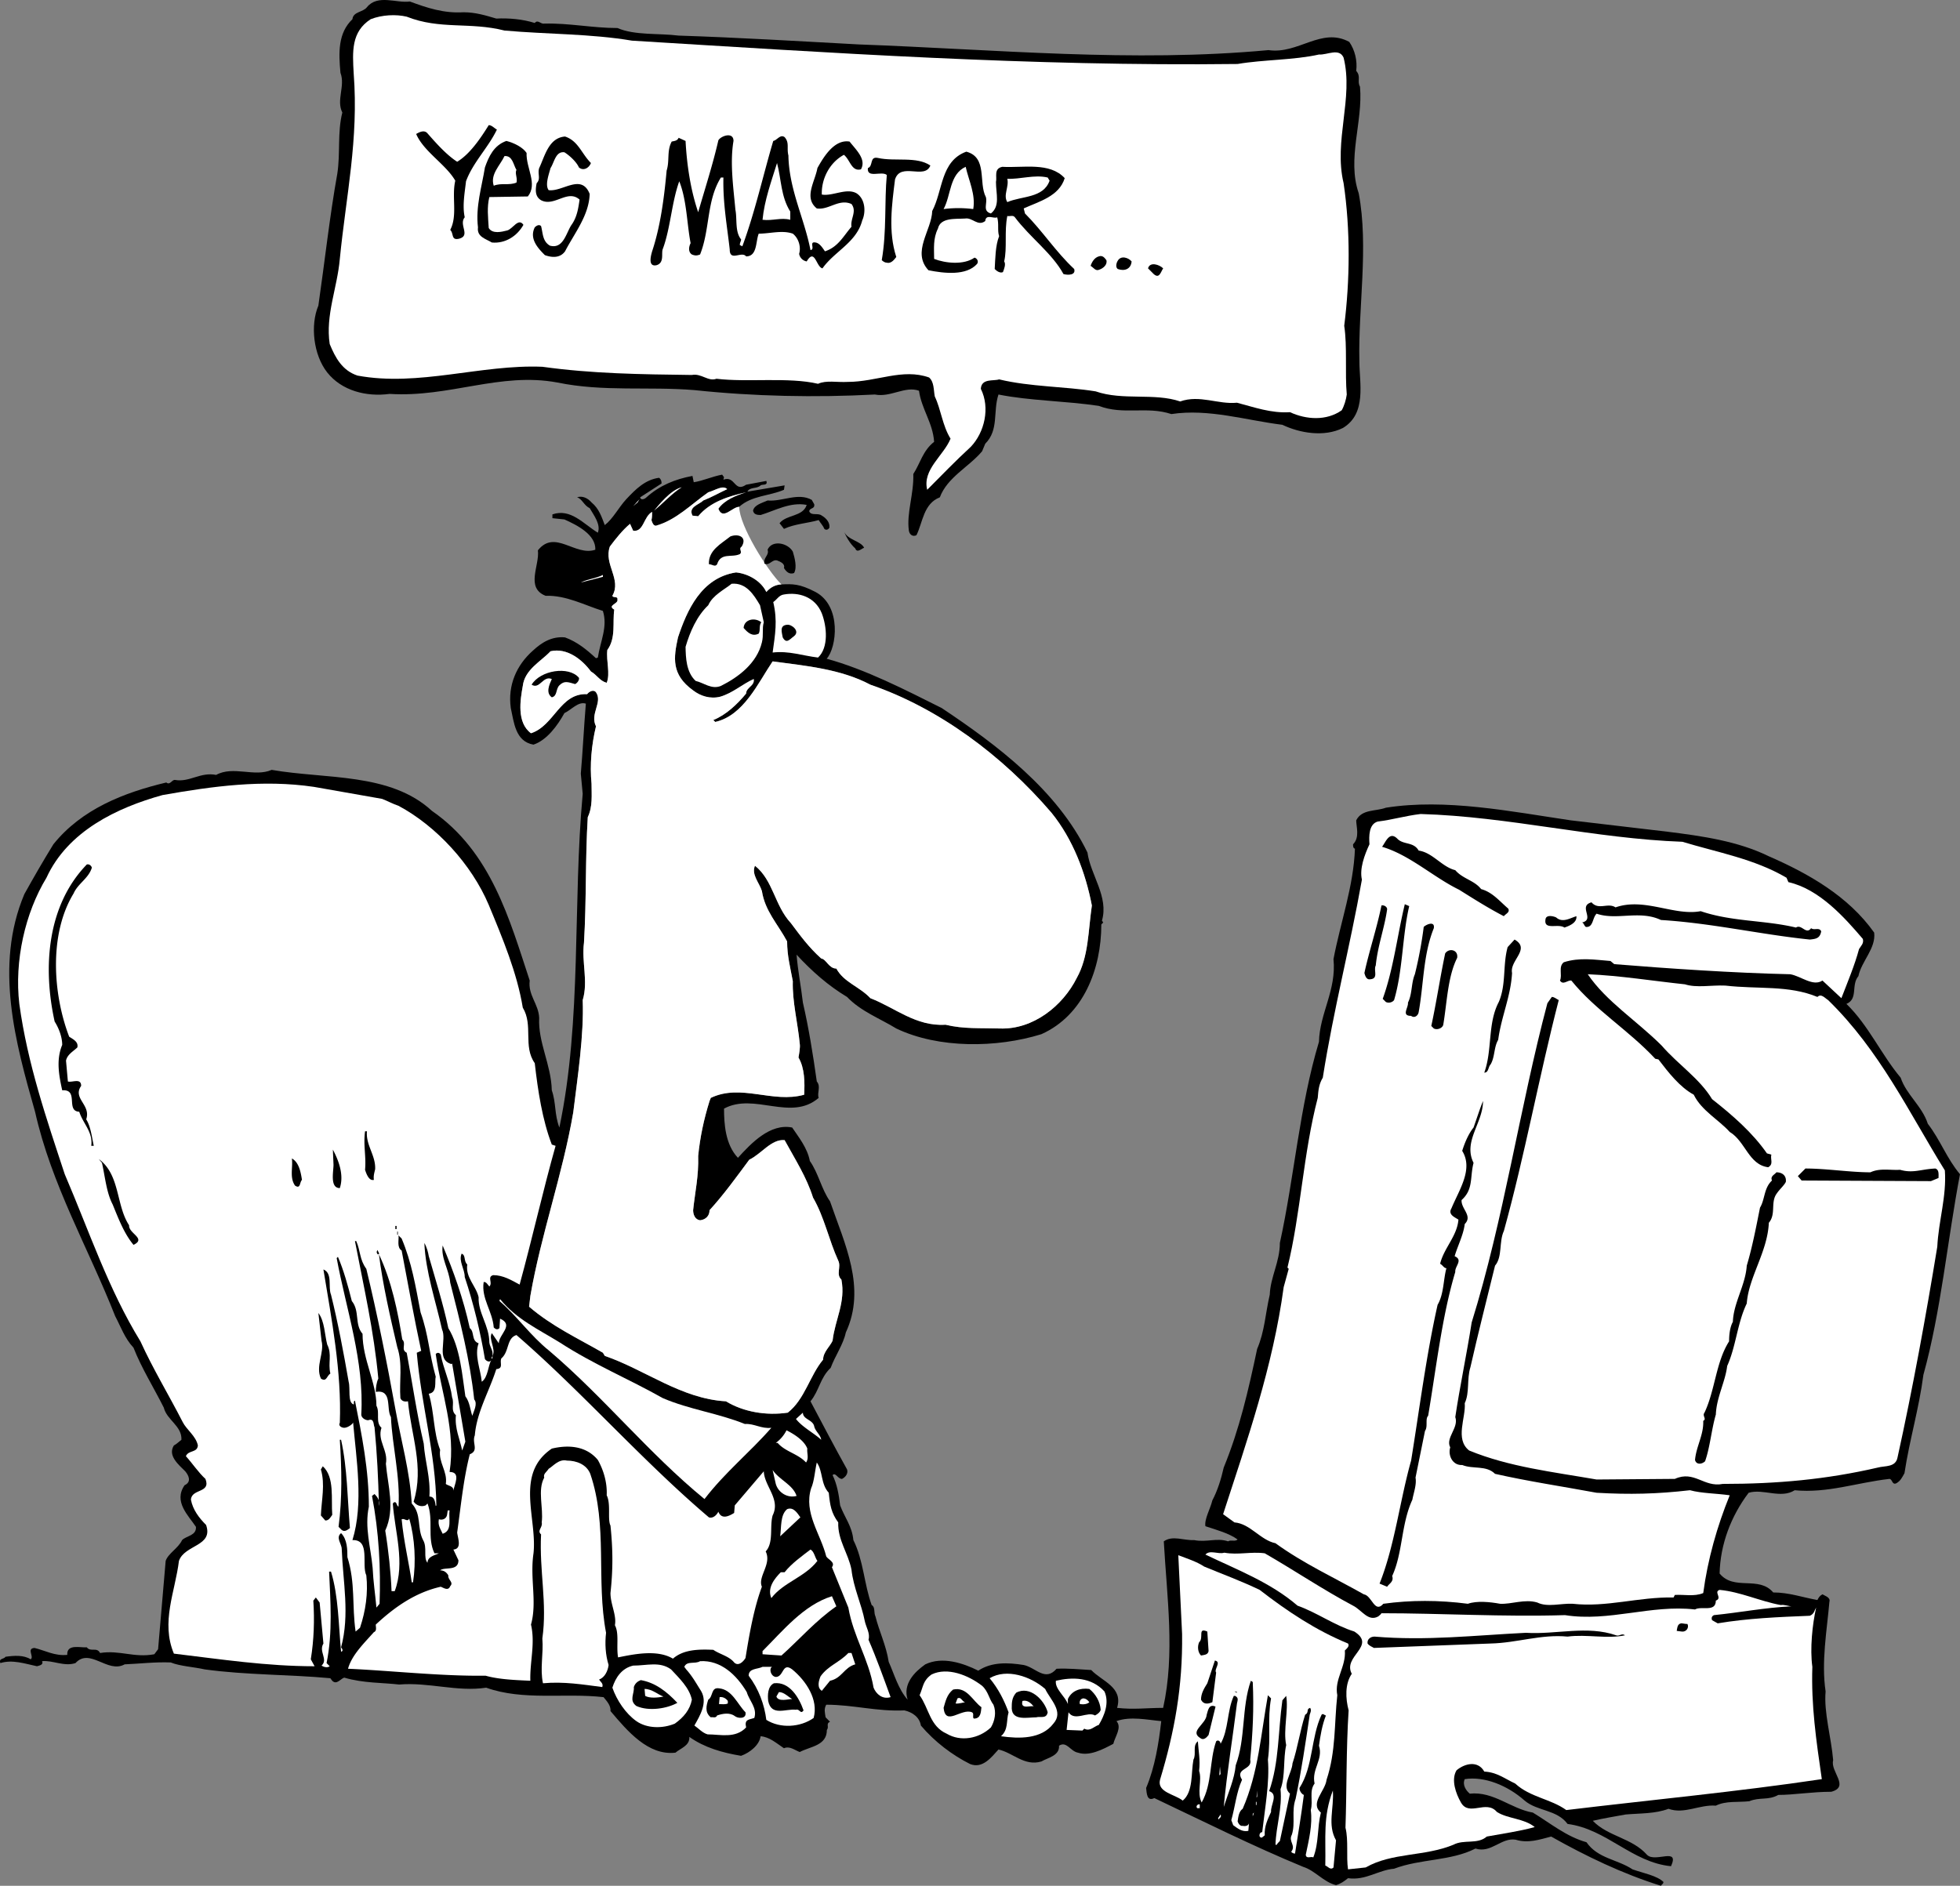 <svg xmlns="http://www.w3.org/2000/svg" width="310.662" height="298.944"><rect width="100%" height="100%" fill="#808080" stroke="none"/><path d="M73.463 1.944c1.899 0 3.5.5 5.2 1 2-.102 4.199.097 6.097.699.5-.602.902.199 1.5.097 4-.097 7.602.704 11.602.704 2.8 1.199 6.5.796 9.699 1.199 9.3.3 19.3.898 28.5 1.398 21.902.801 43.402 2.903 65 .903 4.699.699 8.402-3.704 12.8-1.301.899 1.3 1.301 3 1.102 4.597.797.903.098 1.602.598 2.5.5 5.602-2.098 11.403-.2 16.903 1.602 8.5-.101 18.097.102 26.597 0 3.5 1.2 8.301-2.601 10.602-3 1.5-6.899.8-9.602-.5-5.7-.7-11.7-2.602-17.598-1.7-3.902-1.3-7.601.2-11.5-1.3-5.402-.8-10.902-.8-15.902-1.8-.898 2.698.102 5.6-2.098 7.8l-.5 1.2c-2.101 2.5-5.5 4.1-6.699 7.3-2.601 1-2.703 4-3.703 6-.598.3-1.098-.102-1.2-.7-.398-2.8.802-5.8.7-9 1.102-1.698 1.5-3.698 3.3-5.1-.198-3-2-5.2-2.398-8.098-2.199-.801-4.5 1.097-7 .597-9.402.5-19.199.301-28.601-.699-7.301-.602-14.399.3-21.7-1.2-9.101-1.698-17.101 2.4-26.601 1.802-3.7.5-7.598-.5-9.898-3.403-2.2-2.8-2.7-7.5-1.399-10.597 1-6.903 1.797-14.204 3-20.903.5-3.199 0-6.597.797-9.699-1-2 .5-4.2-.297-6.3-.3-3.2-.402-6.302 1.899-8.5.101-1.2 1.699-1.098 2.3-1.9 1.7-2.1 4.7-.6 6.801-.902 2.7 1 5.399 1.903 8.5 1.704"/><path fill="#fff" d="M79.963 4.842c6.797.602 13.7.5 20.2 1.602 31.097 1.898 63.199 4.097 96 3.699 4.097-.7 8.898-.602 12.898-1.5 1.3.097 3.199-1.102 3.902.5 1.598 6.398-1.601 13.199 0 19.898 1.098 7.403 1 15.5.098 22.602.5 3.3.101 7.5.402 10.898-.101.801-.402 1.801-.8 2.5-2.403 1.7-5.602 1.5-8.2.301-3 .2-5.703-.8-8.402-1.5-3 .3-5.899-1.3-9-.2-4.098-1.402-9.098-.1-13.399-1.6-5-.802-10.3-.7-15.3-1.9-.899.302-2.801-.198-2.899 1.5 1.5 3 .598 6.9-1.601 9.2-2.5 2.3-4.5 4.398-6.899 6.8-.8-3.198 2.598-5.402 3.7-8.1-1.301-2.098-1.5-4.598-2.5-6.7-.2-1.102-.102-2.3-.903-3-4.2-1.5-8.297.7-12.898.7-1.7.1-3.399-.302-4.7.3-4.699-1.102-11.199-.2-16.101-.8-1.3.5-2.399-.9-3.899-.598-8.199-.102-15.8-.204-23.699-1.301-9.703-.403-19.601 3.199-29.3 1.398-2.403-.8-3.5-2.8-4.403-5-.7-4.597 1.203-8.898 1.602-13.5 1-10.097 3-18.898 2.199-29.398-.2-3.5-.399-6.602 2.699-8.602 1.8-.699 4-.8 5.703-.398 5.297 2.097 10 .8 15.5 2.199"/><path d="M78.76 20.541c-1.398 2.903-3.797 5.2-4.898 8.2-.2 1.8-.602 3.902-.2 5.703-1 1.199 1 2.898-.902 3.398-1.297.3-.797-.8-1.398-1.398 1.199-2.301.199-5.204.8-7.801-1.5-2.602-5-4.602-6.199-7.403.5-.296 1.297-.699 1.797-.097 1.402 1.597 3 3.398 4.703 4.5 2-1.2 3.7-3.7 5-5.801.5 0 .899.5 1.297.7m37.5 1.8c-.598 3.5 0 7.5.3 10.898.302 1.5-.097 3.5.903 4.704 0 .296-.203.5-.203.898l.402.2c2-5.4 3.301-11.302 4.899-16.7.601-.102 1.101-1.102 1.8-.602.801.903.301 1.704.602 2.903.098 5.398 2.5 9.898 3.5 15 .797-.102-.3-1.403.797-1.2.703.098 1.203 1 1.5 1.399 2.102-.7 2.902-2.398 4.203-3.898-.203-1.301.899-2.403 0-3.602-2-.898-3.601 1-5.5.7-2.101-1.7-.3-4.2.098-6.4 1-1.8 2.7-4.6 5.101-4.198 1 1.296 2.7 2.796 1.801 4.398-1.5.398-1.703-1.5-2.703-2.3-2.398 1.3-3.598 4-3.5 6.3 1.703.3 3.902-1.102 5.5-.2 1.402.9 1.5 3 .902 4.302-.902 3.5-4.402 4.898-6.3 7.597-1-.199-1.2-3.3-2.5-1.097a1.488 1.488 0 0 1-1.2-1.204c.301-1 0-2.398-1-3.199-1.699-.597-3.601 0-5.402 0-.5 1.2-.2 3.602-2 3.602-.7-.903-2.598.898-2.598-1.102-.402-3.597-1.101-7.398-1-11.398h-.402c-2.297 3.699-1.7 8.199-3.297 12.199-.5.2-.8.2-1.3 0-.602-.398-.5-1.2-.2-1.8-.601-3.098-.601-6.802-1.8-9.802-1.2 3.301-1.403 7.5-2.602 10.704-.3.699.3 2.199-1 2.597-1.399.301-.899-1.5-.7-2.199 1.301-3.898 1.9-8.398 2.301-12.8.5-1.598 0-3.098.801-4.598.399-.102.899-.102 1.098-.602l1.101.5c.2 3.8.801 7.8 2 11.3 1.098-3.8 2.301-7.5 3.2-11.402.398-.699 2.398-1.398 2.398.102m-22.598 3.5c-.3.8-1.199 1.3-1.902.7-.398-.9-1.5-1.9-2.297-2.4-1.402-.198-1.601 1.598-2.203 2.5-.297 1.098-.898 2.7-.297 3.5 2.2.302 5.2-2.698 6.5.598-.101 3.403-2.402 6.204-3.902 9.102-.801 1.102-2.098 1-3.2.602-1.101-1.102-2.5-2.602-1.601-4.403.3-.3.703-.5 1-.199.3 1.102.203 2.398 1.402 3.102 2.2.597 2.598-2.204 3.5-3.403.801-1.199 1-2.5 1.2-3.898-1.899-1.7-4 1.199-6.102.097-1-.597-.898-1.699-.7-2.699.7-.699.102-1.5.403-2.398.899-1.903 1.5-4.801 4.098-5 2.101.699 2.601 2.699 4.101 4.199"/><path d="M83.463 24.24c-.101 2.403 1.797 4.903.2 6.903l-6.102.097c-.399 1.602-.2 3.204-.098 4.903.598 1 2.098.597 2.899.398.898-.199 1.8-2.097 2.601-.898-1 1.8-2.902 3-5 2.8-1-.601-2.402-.902-2.203-2.402-.398-3.3.602-6.398 1.102-9.5.601-1.699 1.398-3.5 3.398-4.199 1.203.3 2.602 1 3.203 1.898m72.797 7c.3 1-.598 2.204.8 2.602 1.5-1.2.802-3.102.802-5 .199-.8-.399-2.102 1-2.398 3.3.199 7.5-.801 9.898 1.796-.898 2.903-4.098 3.704-6.5 4.801l.203.801c2.797 2.8 4.899 6.102 7.797 8.8.3 1-1 1-1.7.802-1.8-3.301-5.3-5.801-7.698-9-.301-.403-.801-.102-1.2-.204-.5 2.403 0 5.102-.5 7.204.301.398 0 1.199-.199 1.699-.5.199-1-.2-1.3-.5.097-1.602.097-3.7.699-5.2-.301-.902 0-1.902-.301-3-.5.297-1.801-.601-1.899.598-1.199.903-2-.597-3.199-.398-1.5.097-3.902-.2-4.3 1.597-.801 1.602-.602 3.204-.602 4.801 1.8.7 4.699 1 6.402-.199.399.102.7.602.399 1-1.7 1.898-5.2 1.5-7.7 1-2.699-2.898.5-6.3.598-9.398 1.703-3.204 1.3-7.903 5.402-9.403 3.399.903 1.899 4.903 3.098 7.2"/><path fill="#fff" d="M81.862 26.944c-.301.5.199 1.296 0 2-1.2.5-2.399 0-3.602.5-.598-1.801 1-3.204 1.703-4.704 1.297-.097 1.399 1.403 1.899 2.204"/><path d="M147.463 26.24c-.902 2.301-4.703-.597-5.601 2.204-.5 4-1.102 8.296.199 12.296-.2.204-.7 1.102-1.5.903-.301 0-.598-.2-.801-.403.8-4.597.402-9.199.8-13.5-.8-.699-3.198.602-3-1.097.903-.301.2-1.903 1.602-1.602 2.7.602 6.098-.3 8.301 1.2"/><path fill="#fff" d="M125.26 33.541v1.301c-1.5-.398-2.797.2-4.398 0 .3-3.102 1.398-6.102 2.3-9 .7 2.7.598 5.3 2.098 7.7m27.8-7.098c.5 2.199 1.602 4.398 1.2 6.699-1.5-.2-3.2-.2-4.7 0 1.2-2.2.903-5.5 3.5-6.7m13.302 2.2c-1 2.8-4.399 2.398-6.7 3.398-.699-1.097.301-2.398 0-3.699 2 .102 4.301-.7 6.399-.2l.3.5"/><path d="M175.362 41.24c.199.704-.5 1.301-1.102 1.5-.598.301-.898-.296-1.398-.597.199-.602.601-1.301 1.3-1.5.598-.2.899.199 1.2.597m4 .204c-.102 1.199-1.102 1.597-2.2 1.199-.402-.301-.199-1 0-1.301.5-.898 1.7-.5 2.2.102m5 1.097c-.399.602-.602 1.7-1.5.903l-.899-.903c.297-1.097 1.797-.597 2.399 0M114.76 75.643l-.098.398c1.899-.699 1.7 2.102 3.598.801l3.203-.602c.297.801-.703.5-.902.704-.598.597-1.7.199-2.098 1l5.899-1-.102.699c-2.297 1-5.098.898-7.098 2.699-1.101 0-2.601 2.2-3.3.3 1-1.402 2.8-2.1 4.398-2.6-2.7.6-5.7 1.5-7.598 3.8l-.902-.102c-.7-1.398 1-1.699 1.703-2.398 1.297-.5 2.5-1.2 3.797-1.8-.7-.7-1.898.198-3 .5-2.7 1.902-5.098 4.402-8.297 5.3-.402 0-.601-.5-.703-.898.102-.403.102-1 .102-1.301-1.399.8-1.301 3.199-3 3l-.5-1.102c-1.2 1-2.301 2.403-3.2 3.602-1 2.8 1.899 5.199.399 7.8.101.399.902 0 .8.598.2.7-1.699.903-.5 1.602-.3 2 .301 4.5-1.101 6.398-.2 1.801.5 3.7-.098 5.2-1.101-.297-1.5-1.2-2.5-1.797-1.402-1.903-3.8-3.801-6.402-3.204-1.5 1.602-4.098 2.903-4.398 5.5-.399 2.204-1 5.801 1.3 7.5 3.7-1.199 4.598-6.398 8.899-6.199.3-.398 1-.8 1.402-.3 1.098 1.601-1 3.402 0 5.402-.703 2.898-1 6.097-.703 9.097 0 1.801.203 3.602-.598 5.301-.402 6.403-.199 13.2-.601 19.903-.399 3.097.699 6.097-.2 9.097.2 5.602-.8 12.102-1.5 17.801-1.699 9.898-5.101 19.3-6.8 29.102l-.2 1.699c3.602 3.097 7.7 5 11.7 7.3l.3.5c6.399 2.2 12.102 6.797 19.2 7.2 2.8 1.699 6.402 2.3 9.8 1.8 2.7-2.101 3.5-5.902 5.602-8.402 0-1.199 1.098-2.097 1.5-3 .399-3.398 2.098-6.097 1.399-9.699-.899-.8 0-2-.5-3-1.5-3.3-2.2-6.898-4-10-1-3.2-2.801-6-4.5-9.102-2.102-.199-3.7 2.204-5.602 3.102-2 2.7-4.098 5.602-6.297 8 0 .898-.601 1.5-1.5 1.602-.8-.102-1.101-.903-1.101-1.602.3-2.898.898-5.398.8-8.602.301-3 .899-5.796 1.801-8.699l.2-.5c4.8-2.3 9.8.903 14.8-.5.098-1.898.098-4.199-.902-5.898.101-.602.3-1.602.199-2.2-.297-3.203-1.2-6.703-1.098-9.902-.402-2.199-.902-4-.902-6.3-1.5-2.797-3.5-4.797-4-8-.398-1.297-1.7-2.598-1.098-4 2.899 2.3 3.098 6.3 5.7 9.101 1.5 2 2.8 3.8 4.8 5.602.801.097 1.2 1.597 2.399 1.597 1.199 2.2 3.601 2.801 5.402 4.7 3.899 1.5 7.2 4.5 11.899 4.203 2.898.699 5.5.5 8.601.597 5.297.2 10-3.597 12.2-8 1.898-3.398 1.8-7.398 2.398-11.5-1-5.199-3-10.5-6.399-14.699-7.8-9.102-17.902-16.602-28.699-20.3-4.703-2.5-10.3-3-15.5-3.7-2.3 3.398-4.601 8.602-9.101 9.602l-.301-.301c2-.801 3.8-2.5 5.199-4.2 0-1 1.402-1.203 1.203-2.3-1.8.8-3.27 2.199-5.3 2.8-1.602.399-3.133-.101-4.301-1-3.5-2.519-3.102-5.203-2.399-8.402 1.399-4.199 3.649-9.449 9.2-10.3 2 .203 4 1.402 4.8 3.101.746-.844 1.555-1.16 2.395-1.2 1.754-.073 2.836-.132 5.402 1.2 4.184 2.25 3.352 8.832 1.77 10.582 6.199 1.7 12.433 4.918 18.23 7.816 8.703 5.801 18.3 13 23.102 22.903.5 3.597 3.398 7 2.3 10.8l.2.297-.301.301c0 7-2.801 14.403-9.5 17.403-7.098 2.199-16.301 2.296-23-.903-2.598-1.597-5.598-2.699-7.801-5-3-1.8-5.598-4.097-8-6.699.203 2.602.703 5 1 7.602.902 3.898 1.602 8.199 2.203 12.5.7.796 0 1.796.297 2.597-4.398 3.801-10.2-.898-15 1.7 0 2.402.203 5.703 2.203 7.8 2.098-2.3 5.098-5.5 8.598-4.8 1 1.5 2.402 3.203 2.8 5.3 1.399 2 1.801 4.403 3.2 6.403 2.3 6.699 5.8 13.699 2.5 20.796-.399 1.903-1.7 3.704-2.399 5.602-1.699 1.602-1.8 3.602-3.199 5.3 1.899 3.598 3.797 7.2 5.797 10.802.203.597-.2 1.199-.797 1.5-.703 0-1-1.102-1.5-.602.7 1.398 1 3.102 1.2 4.8.699 1.9 1.898 3.302 2.097 5.5 1.602 3.2 1.703 7 2.902 10.302.598.296.301 1.199.598 1.796.602 2.403 1.703 4.602 2.102 7.204.898 2 1.5 4.296 3 6-.801-2.5 1.101-4.403 2.8-5.602 2.7-1.3 6-.2 8.399 1 2.101-1.398 4.699-1.3 7.199-.898 1.902.398 3.402 2.699 5.203.597 1.797-.097 3.7.102 5.5.2 1.7 1.8 5.098 2.703 4.098 6 2.699.3 4.699 0 7.3 0 1.899-8.598.602-17.5.102-26.399 1.399-1 3.2-.102 4.797-.2 2 .4 3.602-.402 5.402.2.399-.3 1.098.102 1.5-.3-1.402-1-3.3-1.5-5.101-2.098-.2-1.102.8-2.801 1.101-4.102.801-1.5 1.399-3.398 1.801-5.2 2.5-6.1 3.899-12.198 5.297-18.8 1.203-2.8 1.3-5.602 2-8.602.102-2.796 1.602-5.199 1.602-8.199 2.3-10.5 3.101-21.597 6.199-31.898.101-4.5 2.8-8.2 2.3-13.102 1.102-5.8 3.2-11.597 3.399-17.5-.297-.097-.297-.398-.297-.699 1.098-1.102.5-2.8.5-3.8.899-1.802 3.098-1.4 4.7-2 9.5-1.5 19.8.6 29.3 2l15.297 1.8c5.602.7 11.203 1.5 16.102 3.898 6.199 2.704 12.601 6.301 16.699 12.102.3 2.5-2 4.5-2.5 6.898-1.2 1.403 0 3.602-1.899 4.403 3.5 3.398 5.5 8 8.598 11.699.902 2.7 3.402 4.5 4.3 7.3 2 2.598 3 5.5 5.102 8-2 10.5-3 21.7-5.8 31.802-.7 5.398-2.2 10.296-3 15.597-.399.7-.602 1.2-1.301 1.602-.7.3-.598-.7-1.098-.7-5.203.598-9.8 2.297-15 1.797-2.203 1.403-5-.296-7.3.403-2.801 3.699-4.5 8.199-4.602 12.8 2.3 2.797 6.199.297 8.5 3 2.5 0 4.699.797 7 1.2.199-.403.402-.7.8-.903.5.301 1.301.5 1.102 1.204-.402 4.597-1.3 9.5-.601 14.199-.301 3.3.898 7.3 1.199 10.898-.5 1.801 2.699 4.2-.301 5-3.098 0-5.898.5-8.398.5-1.602.903-2.899.301-4.602 1-1.797.2-3.7-.097-5.297.7-2.601-.2-5 1.402-7.5.5-2.101.8-4.5.703-6.8.902-1.602.3-3.5.597-5.2 1 2.399 2.5 6.2 2.699 8.598 5.398 1.3 1.301 5.199-1.3 3.8 1.801-6.199-.602-10.199-5.898-16.398-6.7-1.703-2.3-4.8-2-6.8-3.698-2.7-2.403-6.403-3.903-9.5-3.403-.403.903.199 1.801.8 2.301 3.797-.398 6.5 2.398 10 3 2.797 1.7 5.297 3.8 8.5 4.7 1.797 2.6 4.899 2.698 7.297 4.3 1.703.602 3.902 1 4.902 2 0 .3-.3.398-.402.602-6.098-1.903-11.898-4.704-17.398-7.801-1.899.5-3.7 1.097-5.602.5-2.297-.403-3.898 2.199-6.398 1.398-3.899 2-8.7 1.602-12.899 3.2-2.5.203-4.5 1.902-7.3 1.5-.602.5-1.2.902-1.903 1.101-2-.5-3.297-2.3-5.2-2.898-8-3.301-15.8-7.204-23.597-10.903-1.203.602-1.203-.8-1.3-1.597 1.398-3.301 2-7.102 2.398-10.602-2.2-.2-4.899-.8-7.098 0 .899 1-.203 2.398-.5 3.602-1.703.898-3.8 2-5.601 1.398-1.2-.2-1.801-1.898-3-1.102.101 1.602-1.801 1.903-2.801 2.5-2.7.801-4.5-1.398-6.801-1.898-1.098 1.2-2.5 3.102-4.5 2.3-2.797-1.402-5.598-3.5-7.797-6.1-.203-1.302-1.3-2.098-2.601-2.4-4.399.2-8.102-.902-12.399-.902-.402.704-.203 1.301-.101 2l.699.704c-.7.296-.098.796-.5 1.296 0 2.5-2.598 2.602-4.301 3.5-.797-.296-1.598-1-2.5-.597-1.2-.801-2.297-1.801-3.7-1.903-.198 1.403-1.698 2.602-3.097 3.102-3-.5-5.8-1.3-8.203-3 .102 1.398-1.398 1.8-2.2 2.5-4.3.5-7.597-3.398-10.3-6.602.102-.898-.7-1.699-1.098-2.199-6.199-.699-12.699.602-18.601-1.5-4.598.7-9.098-.898-13.801-.5-2.5-.3-5.7-.199-8.7-1.097-.597.199-1.198 1.199-1.898.5l-.3-.403c-6.399-.597-13.399-.5-19.899-1.398-1.8-.403-3.902-.5-5.402-1.102-2.5-.097-4.899.2-7.301.301-2.7 1.5-5.5-2.7-7.797-.2-1.8.598-3.703-.5-5.3-.3.3.602-.5.7-.801.8-1.899-.402-3.899-1.1-5.801-.5-.301-.8.601-.6.8-1 1.399-.198 2.899-.3 4 .4.602-.4-.699-1.7.602-1.802 1.7.403 3.2 1.301 5.2 1.102-.102-1.8 2.097-1.102 3.097-1.2.602.802 1.602-.1 2.102.9 3.101-.5 5.398.8 8.601.198l.598-.796 1.199-14c.402-1.204 2-2 2.602-3.301.699-.7 2.3-.7 2.199-2.102-1.2-1.8-3.598-4-1.801-6.597 1.102-.5.703-1.5.102-2.204-1.102-1.097-2.801-2.5-1.801-4.097.402-.2.8-.602 1.199-.903.102-2.199-2.297-3.097-2.797-5.097-1.601-3.2-3.5-6.2-4.8-9.5-1.403-1.5-2-3.301-2.903-5-4.297-10.903-10.098-20.801-12.7-32.403-3.097-10.898-6.5-23.097-1.698-34.5 1.5-2.699 3-5.296 4.601-7.898 4.5-5.602 11.2-8.2 17.899-9.8.601.5.898-.5 1.398-.4 2.3.4 4-1.3 6.5-.8 2.703-1.5 6.102.398 8.8-.8 8.602 1.5 18.802.402 25.403 6.5 9.399 6.5 12.297 17.198 15.5 26.902-.3 2.296 1.399 3.699 1.5 5.898-.203 3.898 1.899 7.398 2 11.5.7 2 .399 3.8 1.2 5.898 3.597-17.097 2.097-35.5 3.699-52.898l-.301-3.2c.3-3.402.5-7.5.8-11.1-1.199-.4-2.3 1-3.398 1.5-1.101 2-2.8 4.3-4.902 5-2.899-.5-3.098-3.598-3.598-5.802-.5-3.597.899-6.796 3.5-9.097 1.399-1.301 3-2.301 5.098-2.102 1.902.7 3.402 1.903 4.902 3.301l.297-.102c.402-2.597 1.602-4.898.8-7.398-2.898-.898-5.8-2.5-9.097-2.398-3.203-1.301-.902-4.801-1.203-7.204 2.703-3.398 5.902 1 9.102-.097.101-2.403-2.899-3.903-4.899-4.801l-1.902-.2v-.6c2.902-1 4.902 1.5 7.199 2.901.5-1.3-.598-2.703-1.297-3.902-.902-.398-1.203-1.5-2-1.7.797-.3 1.7.102 2.297.802 1.203 1 1.602 2.3 2.102 3.597 1.3-1 2.199-2.797 3.398-4.097 1.5-1.602 3-3.102 5.203-3.403.297.203.399.5.399.903l-3.399 2.199c.098.5.7.3 1 0 2.098-1.898 4.598-2.898 7.297-3.398l.203 1c1.399-.204 2.899-.903 4.5-1.204l.297.403"/><path fill="#fff" d="M117.162 80.342c-1.101 0-2.601 2.2-3.3.3 1-1.402 2.8-2.1 4.398-2.6-2.7.6-5.7 1.5-7.598 3.8l-.902-.102c-.7-1.398 1-1.699 1.703-2.398 1.297-.5 2.5-1.2 3.797-1.8-.7-.7-1.898.198-3 .5-2.7 1.902-5.098 4.402-8.297 5.3-.402 0-.601-.5-.703-.898.102-.403.102-1 .102-1.301-1.399.8-1.301 3.199-3 3l-.5-1.102c-1.2 1-2.301 2.403-3.2 3.602-1 2.8 1.899 5.199.399 7.8.101.399.902 0 .8.598.2.7-1.699.903-.5 1.602-.3 2 .301 4.5-1.101 6.398-.2 1.801.5 3.7-.098 5.2-1.101-.297-1.5-1.2-2.5-1.797-1.402-1.903-3.8-3.801-6.402-3.204-1.5 1.602-4.098 2.903-4.398 5.5-.399 2.204-1 5.801 1.3 7.5 3.7-1.199 4.598-6.398 8.899-6.199.3-.398 1-.8 1.402-.3 1.098 1.601-1 3.402 0 5.402-.703 2.898-1 6.097-.703 9.097 0 1.801.203 3.602-.598 5.301-.402 6.403-.199 13.2-.601 19.903-.399 3.097.699 6.097-.2 9.097.2 5.602-.8 12.102-1.5 17.801-1.699 9.898-5.101 19.3-6.8 29.102l-.2 1.699c3.602 3.097 7.7 5 11.7 7.3l.3.5c6.399 2.2 12.102 6.797 19.2 7.2 2.8 1.699 6.402 2.3 9.8 1.8 2.7-2.101 3.5-5.902 5.602-8.402 0-1.199 1.098-2.097 1.5-3 .399-3.398 2.098-6.097 1.399-9.699-.899-.8 0-2-.5-3-1.5-3.3-2.2-6.898-4-10-1-3.2-2.801-6-4.5-9.102-2.102-.199-3.7 2.204-5.602 3.102-2 2.7-4.098 5.602-6.297 8 0 .898-.601 1.5-1.5 1.602-.8-.102-1.101-.903-1.101-1.602.3-2.898.898-5.398.8-8.602.301-3 .899-5.796 1.801-8.699l.2-.5c4.8-2.3 9.8.903 14.8-.5.098-1.898.098-4.199-.902-5.898.101-.602.3-1.602.199-2.2-.297-3.203-1.2-6.703-1.098-9.902-.402-2.199-.902-4-.902-6.3-1.5-2.797-3.5-4.797-4-8-.398-1.297-1.7-2.598-1.098-4 2.899 2.3 3.098 6.3 5.7 9.101 1.5 2 2.8 3.8 4.8 5.602.801.097 1.2 1.597 2.399 1.597 1.199 2.2 3.601 2.801 5.402 4.7 3.899 1.5 7.2 4.5 11.899 4.203 2.898.699 5.5.5 8.601.597 5.297.2 10-3.597 12.2-8 1.898-3.398 1.8-7.398 2.398-11.5-1-5.199-3-10.5-6.399-14.699-7.8-9.102-17.902-16.602-28.699-20.3-4.703-2.5-10.3-3-15.5-3.7-2.3 3.398-4.601 8.602-9.101 9.602l-.301-.301c2-.801 3.8-2.5 5.199-4.2 0-1 1.402-1.203 1.203-2.3-1.8.8-3.27 2.199-5.3 2.8-1.602.399-3.133-.101-4.301-1-3.5-2.519-3.102-5.203-2.399-8.402 1.399-4.199 3.649-9.449 9.2-10.3 2 .203 4 1.402 4.8 3.101.746-.844 1.555-1.16 2.395-1.2-2.246-2.218-6.664-9.3-6.696-12.3m-13.5.602c.598-.704 2.598-3.301 4.399-3.704-1.598 1-3 2.602-4.399 3.704"/><path d="M129.06 79.944c.102.796-.698.5-.8 1.097.3.801 1.402.2 2 .7.703.402 1.3 1.101 1.203 1.902-.203.398-.601.398-.8.199-.2-.5-.602-.898-.903-1.398-1.7.5-3.797.597-5.5 1.398l-.7-.898c1.102-1.403 3.7-1 4.302-2.903-2.602-.5-5 .903-7.301 1.602-.598 0-1.098-.102-1.2-.7.2-.902 1.399-1.203 2.301-1.601 2.399.2 4.801-1.3 7-.102l.399.704"/><path fill="#fff" d="m100.362 80.24 1-1.097-.301.5zm0 0"/><path d="M136.963 86.842c-.402.102-1.101.898-1.402.102-.899-.801-1.5-2-1.801-2.704.602 1.403 2.703 1.5 3.203 2.602m-19.403-.199c-.597.398.2.8-.3 1.199-1.297.602-3-.3-3.598 1.602-.3.5-.8 0-1.3 0-.102-2.204 1.898-3.204 3.398-4.403 1.3-.5 2.703.102 1.8 1.602"/><path fill="#fff" d="m95.56 91.444-3.5.898c1.2-.602 2.302-.602 3.5-1.2v.302m24.903 4.5c.2.898.399 1.796.598 2.699-.301 1 0 2-.301 3.199-.797 3.3-3.7 5.5-6.5 6.898-1.5.602-2.7-.5-4-.796-1.5-1.403-1.566-3.684-1.598-5.403.7-2.398 1.801-4.898 3.598-6.597.703-1.602 2.602-2.5 3.703-3.403 2.297-.199 3.5 1.7 4.5 3.403m9.797 1.296c.8 2.102 1.102 5.403-.598 7-2.5-.296-4.601-1.097-7.199-.796.399-2.903.797-5 .098-8 .601-.403.902-1.102 1.7-1.204 2.269-.398 4.901.301 6 3"/><path d="M120.662 98.643c-.402.597-.101 1.199-.402 1.8-1 .5-1.7-.101-2.398-.902.101-1.398 1.8-1.699 2.8-.898m5.2 2.199c-.7.5-1.2 1.3-1.801.2-.098-.7-.598-1.9.699-2 .703-.099 2.102 1 1.102 1.8m-34.102 6.602c.102.296-.2.796-.598 1-1.101-.301-1.699-.602-2.5.199-.601.597-.3 1.699-1.199 1.898-1-.699-.402-2 0-2.898-1.402-.602-1.902 1.699-3.203.898 1.402-2.3 5.902-3 7.5-1.097"/><path fill="#fff" d="M60.56 126.643c.802.3 1.7.8 2.602 1.097 6 3.204 11.598 9.301 14.301 15.704 2.2 5.296 4.5 10.796 5.399 16.296 1.699 2.801 0 6.102 1.898 8.801.5 4.403 1.203 9 2.703 12.903l.598.199c-2 7.097-3.7 14.699-5.7 22-1.3-.7-2.601-1.5-4.199-1.5-1 .3 0 1.199-.601 1.8-.2-.203-.5-.8-.899-.703-.402 2.602 1.399 4.602 1.598 7.204.3.296.602.398.902.097l.098-1.5c2.3 1-.2 2.5-.2 3.903l-1.097-1.602c-.601.898.7 2.5.098 3.602v.398h-.2c.602-.898-.199-1.7-.3-2.5 0-2.7-1.801-4.7-1.7-7.2-.398-1.8-2.101-3.1-1.8-5.198-.598-.5-.2-1.5-.899-1.704-.5 1.204.5 2.403.5 3.704 1.399 4.199 2.5 8.796 3.2 13 .199.296.699.597 1 .199-.5.8-.5 2.699-1.5 3.398-.2-2-1.2-4.199-.5-6.097-1.2-.403-.602-1.801-1.399-2.403-1-4.597-2.601-9.097-4.3-13.097-.301 2 1 3.796 1.199 5.898 1.601 6.3 3.101 12.102 3.8 18.5.598.7-.101 1.898-.3 2.602-.301-.801-.399-2.204-1.102-3.102-.5-3.3-.797-7.7-2.7-10.8-.8-3.802-2.097-7.9-3.097-11.4-.101-.6-.3-1.402-.703-2.1.203 4.6 1.8 9.198 2.8 13.698.802 1.704-1 4.801 1.5 5.5l.102-.097 2.098 12.398-.5 1.403c-.398-1.903-1.2-3.5-1-5.602-.898-.8-.2-1.8-.598-2.8-.3-2.4-1.402-4.598-1.8-6.802-.2-.296-.5-.398-.801-.097.902 6.3 3.199 12.097 2.199 18.699 1.902 0 .703 2.101.602 3 .101-.8-.899-.8-1.2-1.102.301-2-1.199-3.398-.902-5.398-1.098-2.899-.898-5.899-1.797-8.899 1.399-.203.899-1.902 1.098-2.703-1.098-3.898-1.098-6.5-2.399-10.199-.8-4.199-1.402-7.898-3-11.699l-.5-.5c.098.7-.3 1.898.5 2.398 1 5.301 2 10.801 3.098 15.903l-.7.3c.7 8.2 3 16 3.102 24.2l-.101.097c-.098-.5-.098-1.5-1-1.5.199-3-.7-5.5-.899-8.398-1.101-4.7-1.8-9.602-2.699-14.398-1-.5 0-1.403-.703-2.102-.7-4.398-1.7-9.3-3.7-13.5.602 4.8 1.802 10 2.903 14.7.899 2.698.297 5.402.5 8.1.2.5.7.598 1.2.5.5 5.4 2.597 10.4.898 15.9.402.6 1.199.902 1.902.6l.297-.3c1 2.602-.098 5.398 1.102 7.898h.699c-.598.301-1.801.5-1.801 1.5-.7-.796 0-2.398-.7-3.597-1-1.903-.198-4.102-1.8-5.801-.297-5.102-1.7-10-2.598-15-1.3-7.2-2.902-15.2-4.601-22.2-1.098-1.5-.899-2.8-1.598-4.402h-.203c1.402 7.301 3 14.204 3.703 21.801-.3.602-.402 1.5-.402 2.102 2.699-.403 1.601 2.699 2.402 4 .2 4.5 1.5 9.5 1.2 14.199-.403-.2-.2-.8-.7-.7l-.203.2c.3 4.398 2 9.398.3 13.898h-.5c-.097-2.796-.5-6.597-1-9.597 1.602-3.5.403-7.102.102-10.602.399-2.097-1.402-3.699-.699-5.699-1-.898-.203-2.398-.8-3.5 0-3.7-2.2-7.3-2.2-11.398-1.3-1.5-.402-3.602-1.703-5.204-.598-2.398-1.297-4.898-2.2-7l-.198.204c1.5 8.097 4.398 16.398 3.898 24.796 0 .5.602.903 1.102.903 1-.403.8.8 1 1.097.398 4.204.601 8.102.699 12.5.199-.898-.301-1.5-.7-1.898l-.398.3c1.098 5.7 1.399 11.5 1.2 17.098l-.5.602c-.2-2.2-.5-4.102-.602-6.3-.301-3.302-1.301-6.4-.598-9.7 0-5.8-1.101-11.3-2.203-16.8-.297.1-.098.402-.2.6-1-.3-.5-2.5-.8-3.6-.797-4.598-1.7-9.4-2.797-13.802-.5-1.199.297-3.398-1.203-4 1.3 7.903 2.902 16.204 2.602 24.301-.301.5.3.801.699.801.601 0 1.5-.7 1.402-.898.5 5.796 1.7 12.898-.101 18.699 2.898-.102 1.398 3.898 2.199 5.597.3 2.801-.098 5.602-1 8.301l-.7.602c-.601-4.2 0-7.602-1.3-11.801 0-1.102 0-2.8-1-3.8-.899.698.101 1.698.101 2.5.2 5.3 1.301 10.402-.101 15.6.101.2.3.302.199.598-.098 0-.098.102-.2.102-.398-4.102-.398-8.8-1.597-12.7h-.3c.199 4.598.597 9.598-.403 14.5l.5.5c-.398.302-1 .098-1.297-.1 1.098-1-.5-2.2.297-3.5l-.598-6.5-.601-.802-.399.5c.2 3.102.098 6.204-.402 9.301l.602 1.102c-7.602 0-14.801-1.102-22.301-2-2.098-5 .199-9.801.8-14.7.899-2.601 5.5-2.3 4.301-5.703-1.101-1.097-2.101-2.398-2.402-4 .102-1.796 3.203-1 2.3-3.296-1.097-1-2.097-2.5-3.097-3.602.399-1 1.797-.5 1.899-1.7-.301-1.5-1.801-2.5-2.399-3.698-2.203-4.301-4.703-8.403-6.703-12.801-5.098-8.301-8.098-17.403-12-26.5-2.898-8.801-5.898-17.5-7.2-27-.8-6.801.903-14.403 4.302-20C10.76 131.74 18.56 128.04 25.76 126.04c7.902-1.398 15.902-2.5 24-1.3l10.8 1.902m206.102 6.802c5.598 1.699 11.399 2.699 16.5 5.699l.301.699c4.899 1.102 8.899 5.602 11.797 9 .203.7-.297 1.102-.598 1.602-.699 2.597-1.8 5.199-2.8 7.796l-3-2.796c-1.5 1-3.399-.704-5.102-1-9-.204-19.297-.903-27.898-1.602l-.602-.5c-2.5-.2-4.898-.602-7.398.2-.899.698-.2 2-.602 2.902.5.796 1.203-.102 1.8 0 3.802 4.699 9 7.796 13.302 12.398l.5.102c1.601 2.097 3.398 4.398 5.601 5.597 1.2 2.5 4 4 5.7 5.903 2.5 1.5 3 5.199 6.097 5.597.902-.5.3-1.3.5-2l-.7-.199c-2.3-3.3-5.398-6-8.698-8.602-2-3.296-5.301-5.398-8-8.5-3.899-3.898-8.801-7-11.7-11.296 5 .199 10.598 1.097 15.399 1.597 1.902.602 4.101.102 6.402.2 5.2.601 10-.098 14.598 1.8.601-.597 1.199.2 1.699.5 8.203 8 12.8 17.801 18.5 27 .3 4.102-1 8-1.2 12.102-1.8 11-3.898 22.5-6.3 33.398-.297 1.602-2 1.301-3.098 1.602-8.199 1.898-16 2.597-24.601 2.597-3 .602-4.5-2.199-7.598-.796l-12.402.097c-6.899-1.199-13.899-2-20.2-4.597-2.3-1.801-.5-5.204-.699-7.5.801-1.704.301-3.801.899-5.704 1.199-5.296 2.601-10.796 3.902-16.097 1.2-1.403.598-3.801 1.399-5.5 3.3-11.903 5.601-24.602 8.699-36.602-.399-.199-.7-.5-1.098-.5l-.703 1c-4.398 16.602-6.898 34.2-12 50.602-.797 5.097-1.898 10.3-2.598 15 .598 1.699-1.601 3.3-.8 4.8-.399 1.297.398 2.899 1.898 2.797 1.703.704 3.8 0 5.203 1.403 5.297 1.199 10.7 2 16.098 3 5.199.3 9.601.199 14.8-.403 1.801.5 4.2.5 6.301.801-2 4.903-3.5 10.2-4.199 15.5-1.402.602-3.101.2-4.5.301l-.203.398c-5.598-.097-10.598 1.602-16 1-1.797-.097-4 .602-5.598-.199-2-.597-4.101.301-5.902.2-1.598-.297-3.7-.5-5.098 0-4.601-.598-9.101-.598-13.402 0-1.398 1.601-1.797-1.297-3.098-1.5-4.601-2.598-9.601-4.899-14-8.098-2.402-.5-4-3.102-6.5-3.301l-1.8-1.3c3.8-11.7 7.898-23.4 9.601-36l.797-2.9-.2-.198c2.102-8.5 2.5-18.102 4.802-26.903.101-1.3.199-2.199.8-3.199 1.7-10.8 4.301-20.7 6.2-31.398-.399-1.704.398-3.903 1.199-5.602-.098-1.3-.098-3.2 1.3-3.602 2.399-.296 4.301-.898 6.801-1.199 14 .403 27.598 3.903 41.5 4.403"/><path d="M224.862 134.842c2.199.3 3.699 2.602 5.8 3.102 1.2 1.398 3 1.597 4.098 3 1.8.5 2.902 1.898 4.3 3.097.302.602-.398.801-.698 1.2-2.5-1.297-4.7-2.7-7.102-4.2-4.098-2-7.797-5.5-12.2-6.8.602-.797 1.2-2.598 2.5-1.2 1 .903 2.5.403 3.302 1.801M14.56 137.541c-.5 1.7-2.198 2.5-2.898 4.102-3.902 6.398-3.3 15.898-.699 22.699.598.398 1.5.8 1.297 1.7-.598.6-1.598 1.1-1.797 2.1l.297 3.302c.703.199 2.102-.602 2.102.699-1.399 2 1.601 3 .8 5.3.7 1.098.899 2.797 1.2 4.2h-.399c.297-2.2-1.3-3.5-1.902-5.403-2.2-.097 0-3.597-2.7-3.398-.5-2.3-1-4.8 0-7.2 0-1.198-.5-2.6-1.199-3.698-1.902-8.602-1.199-18.403 5.098-24.903.402-.097.703.2.8.5m241.5 6.301c4.602-1.602 9.302 1.398 13.5.602 5 1.699 10.102 1.398 15.102 2.597.899-.597 1.598 1.2 2.399.102.5.398 1.3-.2 1.601.5-.199 1.097-.8 1.199-1.8 1.3-7.801-.8-15.5-2.601-23.602-3.101-3.398-1.602-7 .102-10.2-1-.698.7-.5 2.2-1.698 2.102-.301-.204-.301-.602-.602-.704 2.102-.5-.7-2.597 1.5-3.199 1.102 1.301 2.602 0 3.8.801m-32.698-.199c-1.102 4.699-1 10.199-2.399 14.898-.3.403-.902.5-1.3.301l-.5-.5c1.699-4.7 2.3-10 3.5-15l.699.3m-3.5.501c-.399 2.898-1.5 5.8-1.801 8.898-.399.801.5 2.102-.899 2.2-.601.101-.8-.598-.902-1 .703-3.297 2-7.2 2.703-10.7.399-.097.899.2.899.602m30 1.097c.101 1-1 1.5-1.899 1.801-1-.699-3.3.5-3-1.3.098-.797 1.297-.5 1.7-.297 1 .898 2.199.097 3.199-.204m-22.602 1.903c-1.7 4.199-1.598 8.898-2.398 13.3-.102.598-.7 1-1.2.598-1.601 0-.402-1.3-.5-2.097.7-1.403.5-3.102 1.098-4.5a65.848 65.848 0 0 0 1.402-7.5c.399-.403 1.801-1 1.598.199m12.402 7.097c-.199 3.704-1.699 6.903-2.199 10.602-.703 1.2-.5 2.7-1.203 3.898-.398.403-.297 1.301-1 1.301 1.3-3.597.5-7.8 2.3-11.199 1.2-2.8.602-5.8 1.403-8.7l1.098-1.198c2.601 1.5-.801 3.296-.399 5.296m-8.699-2.398c-1.5 3-1.601 7-2.203 10.602-.098.5-.898.898-1.5.597l-.398-.398c.8-3.7 1.398-7.7 2.199-11.5.601-.903 2.101-.602 1.902.699m4.097 22.699c0 3.5-3.198 6.403-1.5 9.801-.597 2.3 0 4.2-1.898 5.898-.101 1.403 1.801 2.5.5 3.801-.199 1.7-1.101 3.403-1.601 5.102 1.402.597 0 1.597.101 2.5-2.101 7-3 15.097-4.3 22.8-.5.5 0 1.7-.5 2.399l-1.5 7.398c.199 1.102-.301 2.403-.5 3.5-1.801 3.903-1.5 8.403-3.2 12.102.301.898-.5 1.2-.8 1.7l-1.2-.5c2.399-6 3.2-13.098 5-19.5 1.301-8 2.399-16.7 4.2-24.7 1-1.7.898-4 1.398-5.8-.398 0-.598-.5-1-.7.602-2.5 2.703-4.398 2.902-7-.601-.398-1.699-.8-1.101-1.8 1.199-2.9 3.5-6.2 1.699-9.098.402-1.301 1-2.704 1.8-3.704.5-1.398 1-3 1.5-4.199m-176.898 4.801c-.199 2.2 1.399 3.8 1.301 6-.101.5-.3 1-.203 1.7-.797.198-1.2-1-1.398-1.598.199-2.102-.301-3.903 0-6.102h.3m-4.3 9c-1.602 0-1-2.602-1-3.7l-.102-2.402c.902 1.704 1.8 4 1.102 6.102m-6-1.301c-.399.403-.2 1.5-1.102.903-.898-1.301-.297-2.903-.5-4.301 1.102.597 1.402 2.097 1.602 3.398m-27.399 7.199c-.101 1.301 2.797 2.102.7 3.102-1.5-1.8-2.403-4.2-3.301-6.398-1-1.903-1.2-4.403-1.7-6.602l-.5-.602c3.399 2.5 2.7 7.301 4.801 10.5m276-8.398c1.5-.7 3.098-.3 4.7-.398 2.097.597 3.3-.102 5.597-.204.602.204.5.903.5 1.5l-1.2.5-20.5-.097-.597-.7 1.2-1.203c3.3 0 7.097.602 10.3.602m-13.403 1.5c-.198.5-1 1.2-1.398 1.8-1.101 1.4-.101 3.302-1.3 4.7-.2 4.602-3.2 8.602-3.5 12.8-1.5 3.098-1.7 6.802-3.102 9.9-.297 2.5-1.7 5-1.797 7.698-.703 2.403-.902 5.102-1.703 7.403-.5.5-1.398.597-1.598-.2.2-2.203 1.399-4 1.301-6.203.598-.296-.203-.796.2-1.296 1.699-3.602 1.8-8 3.898-11.301 0-.903.101-2.2.601-3.102.098-3 2-5.8 2.2-8.898.898-3 1.5-6.2 2.101-9.2.797-1.3.598-3.101 1.899-4.3-.301-.7.398-.903.699-1.301.902 0 1.601.5 1.5 1.5m-220.399 7h.2v.5h-.2v-.5m.301.898h.098v.5h-.098v-.5m-3.101 3.602c-.2-.3-.2-.398 0-.7 0 .302.5.7 0 .7"/><path fill="#fff" d="M88.76 212.842c5.402 3.5 10.8 5.7 16.3 8.8 4.2 1.802 8.802 2.4 13 4.098 1.5-.097 2.602.801 4.2.602-3.398 3.898-7.297 7-10.598 11.3-8.902-7.3-15.902-16.1-24.601-23.5-3-2.402-5.098-5.5-7.899-7.902l.098-.296c2.602 3.199 6.102 4.796 9.5 6.898"/><path d="M51.862 213.143c.8 1.597.101 2.898.5 4.597-.602.403-.602 1.403-1.5.801-.899-2 .601-4.097.101-6l-.5-4.398c1 1.3 1 3.5 1.399 5"/><path fill="#fff" d="M81.862 211.643c10.3 8.898 19.898 19.898 30.5 28.898.601.2 1.199-.3 1.5-.898.5 1.3 1.699.699 2.5.199l.101-1.2 4.598-5.402c.101 2.403 2.699 4.403 1.402 7-.5 1.801.2 4.301-1.101 5.704 1 2-1.301 4-.602 5.597-1.297 3.5-2 7.602-2.598 11.301-.3.5-1.101 1.398-1.8.7-.801-1-2.301-1.302-3.301-2-2.2-.098-4.7-.098-6.399 1.402-2.5-1.5-6.199-.704-8.699-.204-.3-1.796.2-3.796-.5-5.097.297-1.602-.703-3.301-.703-5.102.402-3.699.402-6.8 0-10.699-.5-1 .102-3.398-.598-4.8.098-2-.5-4-1.402-5.598-1.898-2.301-4.797-2.403-7.297-1.801-5.902 4-2.3 11-2.902 16.597-.598 4 .601 7.704-.399 11.301.7 3-.199 5.903-.101 8.903-2.301-.102-5-.204-7.098-.801-7 .097-15-.801-21.8-1.102.597-2.199 2.597-4.097 4.097-5.8.5-.2.3-.797.3-1.2 3-2.8 6.302-5.097 10.302-6 .5.2 1.199.7 1.5-.098.601-.601-.399-1-.301-1.703-.301-.5-.7-.797-1.301-.797.703-.601 2.902.2 2.902-1.601l-.8-1.7c1.398-.1.699-1.8.601-2.698.598-4.301 1-8.5 2-12.403 1.5-.597.297-1.8.797-3 .3-3.699 2.3-7 3.402-10.5 1.2-.098.5-1 .801-1.699 1.297-1.102.797-3.2 2.399-3.7m47.198 14.501c.2.8 1 1.3 1.102 2.097-1.199-1.097-3-2-4-3.296l1.098-1c0 1.097 1.602 1.097 1.8 2.199m-1.097 3.5c-.101.699.297 1.5-.203 2.199-1.297-1.398-3.297-1.7-4.5-3.102h-.297a5.53 5.53 0 0 0 1.7-2c1.199.602 2.8 1.602 3.3 2.903"/><path d="M54.06 228.24c1 4.5 1 9.301 1.403 14-.3.204-.8.704-1.3.301l-.5-.5c.597-4.5.5-9.199.199-13.8h.199"/><path fill="#fff" d="M93.56 233.643c2.802 8.199.903 16.8 2.5 25.199-.198 1.7-.097 3.5.403 5.102-.101.898-.601 2-1.5 2.296.2.403.7.602.5 1.204-3.101-.403-6.101-.903-9.402-.602-.5-2.3.101-4.7-.098-7.102.797-5.597-.5-10.699-.203-16.5-.7-.597.3-1.097.102-1.898.3-2.3-.7-5.102.398-7.102-.2-.597.402-.898.703-1.398.7-.398 1.598-1.602 2.899-1.3 1.5 0 3.101.6 3.699 2.1m37.801 3.001c.199 2 .398 3.199 1.5 4.699-.102 2.8 1.601 4.898 2.101 7.5.297 2.8 1.598 5.5 2.098 8.102.199 1 .902 2 .601 3 1.301 3 2.399 6.097 3.5 9.097-1.3.403-2.3-.5-2.699-1.5-.8-4.597-3.203-8.097-4-12.699l-2.601-6.398c.601-.801-.602-1.204-.899-1.704-.902-3.597-3.601-6.898-2.402-10.796.5-1.102.601-2.801.902-4.102 1 1.398.598 3.398 1.899 4.8"/><path d="M52.662 240.143c-.3.398-.5.898-1.101.898l-.7-.8c.102-2.5.7-4.899 0-7.297l.301-.5c1.899 1.699 1.301 5.199 1.5 7.699"/><path fill="#fff" d="M126.26 237.143c-1.398.398-2.898-.5-3.297-1.903l-.5-2.199c1.098 1.602 3.2 2.301 3.797 4.102m.602 3.398-3.2 3c.2-1.5 0-3.398 1.098-4.3 1-.399 1.602.601 2.102 1.3m-55.602-1.097c-.2 1.296.5 3.199-1.098 3.699-.3-.7-.8-1.301-.601-2.301.601.2 1.199-.102 1.3-.7l.102-.698h.297m-5.797 11.398h-.203c-.398-2.898-1.297-6.602-1.598-10 .5-.2.899.5 1.2-.102.898 3.102 1.101 6.903.601 10.102m64.097-3.398c-2 2.597-5.398 3.398-7.3 5.898-.7-1.602.5-3.102 1.5-4.102h.602c1.101-1.398 2.8-2.597 4.101-3.597.598.3.7 1.3 1.098 1.8m70.902-1.203c4.7 2.704 9.297 5.801 14 8.301 1.399.7 2.399 2.602 4 1.7.2-.2.598-.399.5-.7v.2c9.399 0 19.399.601 29.098.3 7 1.102 13.601-1.699 20.601-.898 1-.602 3.301.5 3.301-1.403 1.098-.398-.402-1.398.598-1.699 3.3.301 6.402 1.801 9.699 2.403.5-.102 1.3.199 1.703.199-4.203.199-8.3 1-12.3 1.398-.403.2-.403.5-.301.801l.898.5c4.8-.8 9.602-1 14.602-1.2.699-.3.699-.8 1-1.3-.602 2.7-1 6.5-.602 9.398-.2 6.102.602 11.602 1.5 17.801-13.398 2-27.2 3.301-40.5 4.903-2.5-1.801-5.7-2-8.098-4.204-1.699-.796-2.902-1.796-4.902-1.898-1-1.8-3.098-1.3-4.398-.2-.899 1.5-.102 3.7.699 5.098 1.3 2.301 4-.5 5.699 1.5 1.703 1.102 4.3 1 6 2.403-2.598.699-4.898 1-7.598 1.5-1.5 1.3-3.601.398-5.3 1.3-4.602 1.899-9.7 1.2-13.899 3.598l-2.8.301c-.301-2 .097-4.602-.403-6.602.203-5.796.102-12.5.5-18.597-.5-1.903-.598-4.2.5-5.801-1.5-2.8 4-4.398.402-6.7-3.199-1-5.902-3-9-4.1-4.3-3.7-9.601-5.7-14.601-8.098.699-.801 2 0 3-.301 2.199.398 4.199-.2 6.402.097"/><path fill="#fff" d="M190.862 248.342c2.898 1.2 5.898 2.3 8.8 3.7 4.399 3.402 8.899 6.402 14 8.5.301.402-.199.8-.5 1.1.2 2.598-1.699 4.598-1.199 7.098-.5 4.5-.203 8.903-1.703 13.403-.2 1.8-2.7 3.699-.898 5.199-.602 2.398-.301 4.8-1.2 7.102-.402-.204-1.101.296-1.199-.403.5-2.398 1.098-4.8.797-7.097.402-1.5-.297-3 .602-4.204-.5-2.296 1.398-3.796.699-6 .199-1.5.5-3.296 1.101-4.796-.199 0-.5-.403-.699-.102-1.703 3.602-1.3 8.2-3.5 11.602 0 .5.399 1 .7 1.097-.403 3.102-.903 6.2-1.403 9.301-.2 0-.5-.102-.598-.3.801-1-.5-1.598.098-2.7.602-1.898-.098-3.7.602-5.7.898-4.3 1.601-9.1 2.199-13.1 0-.4.402-.802.101-1.302-.699.204-.101.704-.8 1.102-.801 2.5-1.2 5.3-2 7.7-.102 1.6-1.801 3.6-.399 4.8l-1.601 7.5c-.2.2-.399.398-.5.602h-.2c.098-3 1.098-5.801.801-8.801.797-2.102.399-4.801.899-7-.5-2.403.398-5.5 0-7.801l-.602.7c-.7 5-.5 9.8-2.098 14.402 1.5.5.2 2.199.301 3.296-.5 1.102-1.101 2.301-1 3.704-.3.199-.5.597-.8.199-.102-.2 0-.7.398-.7.402-3.601 1.199-7.902.902-11.5.5-3.601-.101-6.402.5-9.703l-.5-.5c-1.101 6.102-1.5 12.301-4 18-.601.403-.703 1.301-.8 2 .097.301.398.801.8.704.399.097.899 0 1-.403l-.101 1.2c-1 .203-1.7-.399-2.399-.899l-.3-.8c.597-2.098.8-4.4 1.699-6.4-1.2-1.902 1.699-1.5 1.3-3.198.399-4.301.598-8 .399-12.301l-.301-.2c-1.5 4.297-.797 9.098-2.398 13.399-.2 2.2-1.2 4.398-1.899 6.602.5-5.403 1.399-10.801 2.098-16.403.101-.5.3-.898-.301-1.199h-.2c-1.097 2.398-.8 5.3-2.097 7.602 0-.403-.402-.704-.703-.403-1.098 3.102-.598 6.7-2.297 9.7-.8-1.598.098-3.5-.402-5 .199-1.797-.098-3.098-.2-4.7-.898.7-.199 2-.699 2.903-.402 2.097 0 5.097-1.699 6.5-1.203-1-4.101-1.301-3.601-3.301 2.3-7.602 3.601-14.7 3.5-23.102l-.602-12.5c1.3.5 2.902 1 4.102 1.801m-58.302 6.301c-3.198 2.199-5.898 5.3-8.698 7.8l-3-.203v-.5c3.199-3.199 6.5-7.296 11-8.699l.699 1.602"/><path d="M267.463 257.444c.297.597-.203 1.296-.902 1.199l-.801-.102c.102-.5.102-1.097.703-1.199.297 0 .598.102 1 .102m-75.903 4.296c-.097.602-.698.602-1.198.704-.5-.5-.602-1.403-.301-2.102.8-.7-.301-2.398 1.3-1.7l.2 3.098m65.999-2.5c-2.898.602-6.097-.199-9.097.204-4.203-.403-8 1-12.203 1.097l-18.5.7c-.297-.2-.7-.297-1-.7-.098-.699.5-1.097 1.102-1.097 8.199.699 15.898-.204 24-.602 4.8.3 9.699-1.2 14.3.398.5.204.899-.398 1.399 0"/><path fill="#fff" d="M135.56 263.842c-1.8.5-2.097 2.2-4 2.602l-1.3 1.597c-.797-.5-.5-1.597-.2-2.3 1.2-1.7 3-2.2 4.403-3.7h.5l.598 1.801"/><path d="m192.76 265.143-.598 4.699c-.699.3-1.402.398-1.8-.398 0-1 .5-1.801 1-2.602l1.199-3.602c1.101.204-.2 1.403.199 1.903"/><path fill="#fff" d="M118.362 268.24c.398 1.403 1.699 2.5 1.199 4.102-.899.3-1.598.2-1.301 1.5-1.7 1.8-4.098 1.102-6.098 1.102-.8-.204-1.5-1-2.101-1.403.902-1.597 2.101-3.597 1.101-5.398-.699-1.102-1.402-2.403-2.402-3.5l-.297-.403c.399-1 1.7-.398 2.5-.898 3.297-.2 5.797 2.2 7.399 4.898"/><path fill="#fff" d="M109.662 269.444c-.3 1.597-1.3 2.796-2.699 3.796-1.902.801-4.402.801-6.101-.398-1.7-1.2-3.102-3.3-3.801-5.3.5-1.598 1.5-3.098 3.3-3.5 2.2 0 4.2-.7 6 .6 1.301 1.4 2.899 2.9 3.301 4.802m12.7-5.204c-.5.301-.2 1.5.601 1.602 1.297 0 1-2.398 2.598-1.2 2.199 1.802 4.199 4.802 3.402 7.7-2.101 1.5-5.3 1.7-7.5.3-.3-2.402-1.203-4.902-2.8-7 0-1.198 1.398-1 2.199-1.402h1.5m35.101 6c.5 1.204.2 2.602-.402 3.602-1.899 1.8-4.801 2.3-7 1-2.7-1.2-2.801-4-4.301-6.102.602-1.398.5-2.296 1.902-3.296 2.5-1.204 5.801.097 8 1.796 1 .903 1.098 2.102 1.801 3m8.199-2.5c.801 1.704 3 3.602 1.301 5.5-1.902 2.5-5.5 2.403-8.3 2 1.199-1.097.8-2.398 1.199-3.796-.7-1.903-1.602-3.704-3-5.403 2.699-1.597 6.5-.3 8.8 1.7m9.398.402c.802 1.8 0 3.8-.898 5.3-.699.2-1.402 1.098-2.3.598l-.301.301-2.5-.102.3-2.796c1 1.5 3-.204 4.2.5.402-.204.8-.5.902-.903-.101-1.3-.8-2.5-1.8-3.3-1.5-.2-2.801.3-3.403 1.601v.8c-.398-1.198-2.098-2.402-1.898-3.698 2.601-.602 5.601-.602 7.699 1.699"/><path d="M107.362 269.944c-1.602.898-4.5 1.398-6.5.5-1.2-.903-.301-1.903-.399-3 .2-.602.598-.903 1.098-1.102 2.3.398 4.101 1.8 5.8 3.602m20.001 1.199c-.5.699-.602-.301-1.2-.102-1.601-.199-3.902 1.102-4.402-1.398-.098-.903-.098-2.301.902-2.801 2.5-.3 4 2.3 4.7 4.3m-9.2.302c.2 1.097-1.199 1-1.699.597-.8-.597-1.902-.398-2.8-.097-.2.5-.7.199-1 .296-1-.796-.7-1.898-.403-2.796.8-.5.402-2 1.703-1.801 2.098.199 2.899 2.5 4.2 3.8"/><path fill="#fff" d="M105.162 268.944c-.902.199-2.199.296-2.902-.102l-.098-1.102c1.2 0 2.098.903 3 1.204"/><path d="M155.56 270.643c-.097.8-.097 1.8-1.198 1.8-.301-.203.101-.8-.301-1-1.7-.703-4.2 2.297-4.5-.703.3-1 .5-2.097 1.5-2.898 2.199-.5 3.101 1.8 4.5 2.8m10.499.802c-.198 1.097-1.198.597-1.8.796-1.398 0-3.797.602-3.898-1.398 0-.898 0-1.7.699-2.5 2.199-1.2 4.5 1.2 5 3.102m29.999-3.204v.102l-.398-.2c.098 0 .301 0 .399.098"/><path fill="#fff" d="M125.56 269.342c-.597 0-2.198.5-2.5-.398l.403-.704c.797 0 1.399.704 2.098 1.102m-10.199.301v.398c-.399.2-.899.102-1.399.102l.098-1.102c.601-.097 1.101.301 1.3.602m37.602.199c-.101 0-1.101.3-1.5.2l.297-.802c.602-.296.703.5 1.203.602m19.699 0c-.3.3-.902.398-1.5.3-.101-.3 0-.8.5-.902.399 0 .7.204 1 .602m-8.8.699c-.301-.3-2.2.602-1.801-.898.8-.2 1.402.398 1.8.898"/><path d="M191.56 275.041c-.3.403-.8.903-1.3.5-1.797-1.097.902-2.199 1-3.699.203-.602.3-1.8 1.402-1.3l-1.101 4.5"/><path fill="#fff" d="m193.26 281.444.102-1.403.101 1.2zm5.902 3.5.098-1.102v1zm12.598 6.796-.398 4.301c-.5.5-.899-.199-1.301-.3.101-4.399-.399-7.7 1.199-11.899.203 2.898-.898 5.398.5 7.898m-12.7-6.097h.102v.5h-.101v-.5m-8.899 1h-.402c-.297-.301.102-.7.402-.602v.602m8.398 1.301.2-.602-.2.2zm-5.398.5-.101-.204.402-.597c.2.5-.203.5-.3.8"/><path d="M125.662 87.444c.301 1 .7 2.5.2 3.398-.801.3-1.301-.3-1.602-.8.203-.7-.598-1-1.098-1.2-.8-.2-1.199.898-2 .5-.199-1 .801-1.3.5-2.2.7-1.6 3.2-1.1 4 .302"/></svg>
